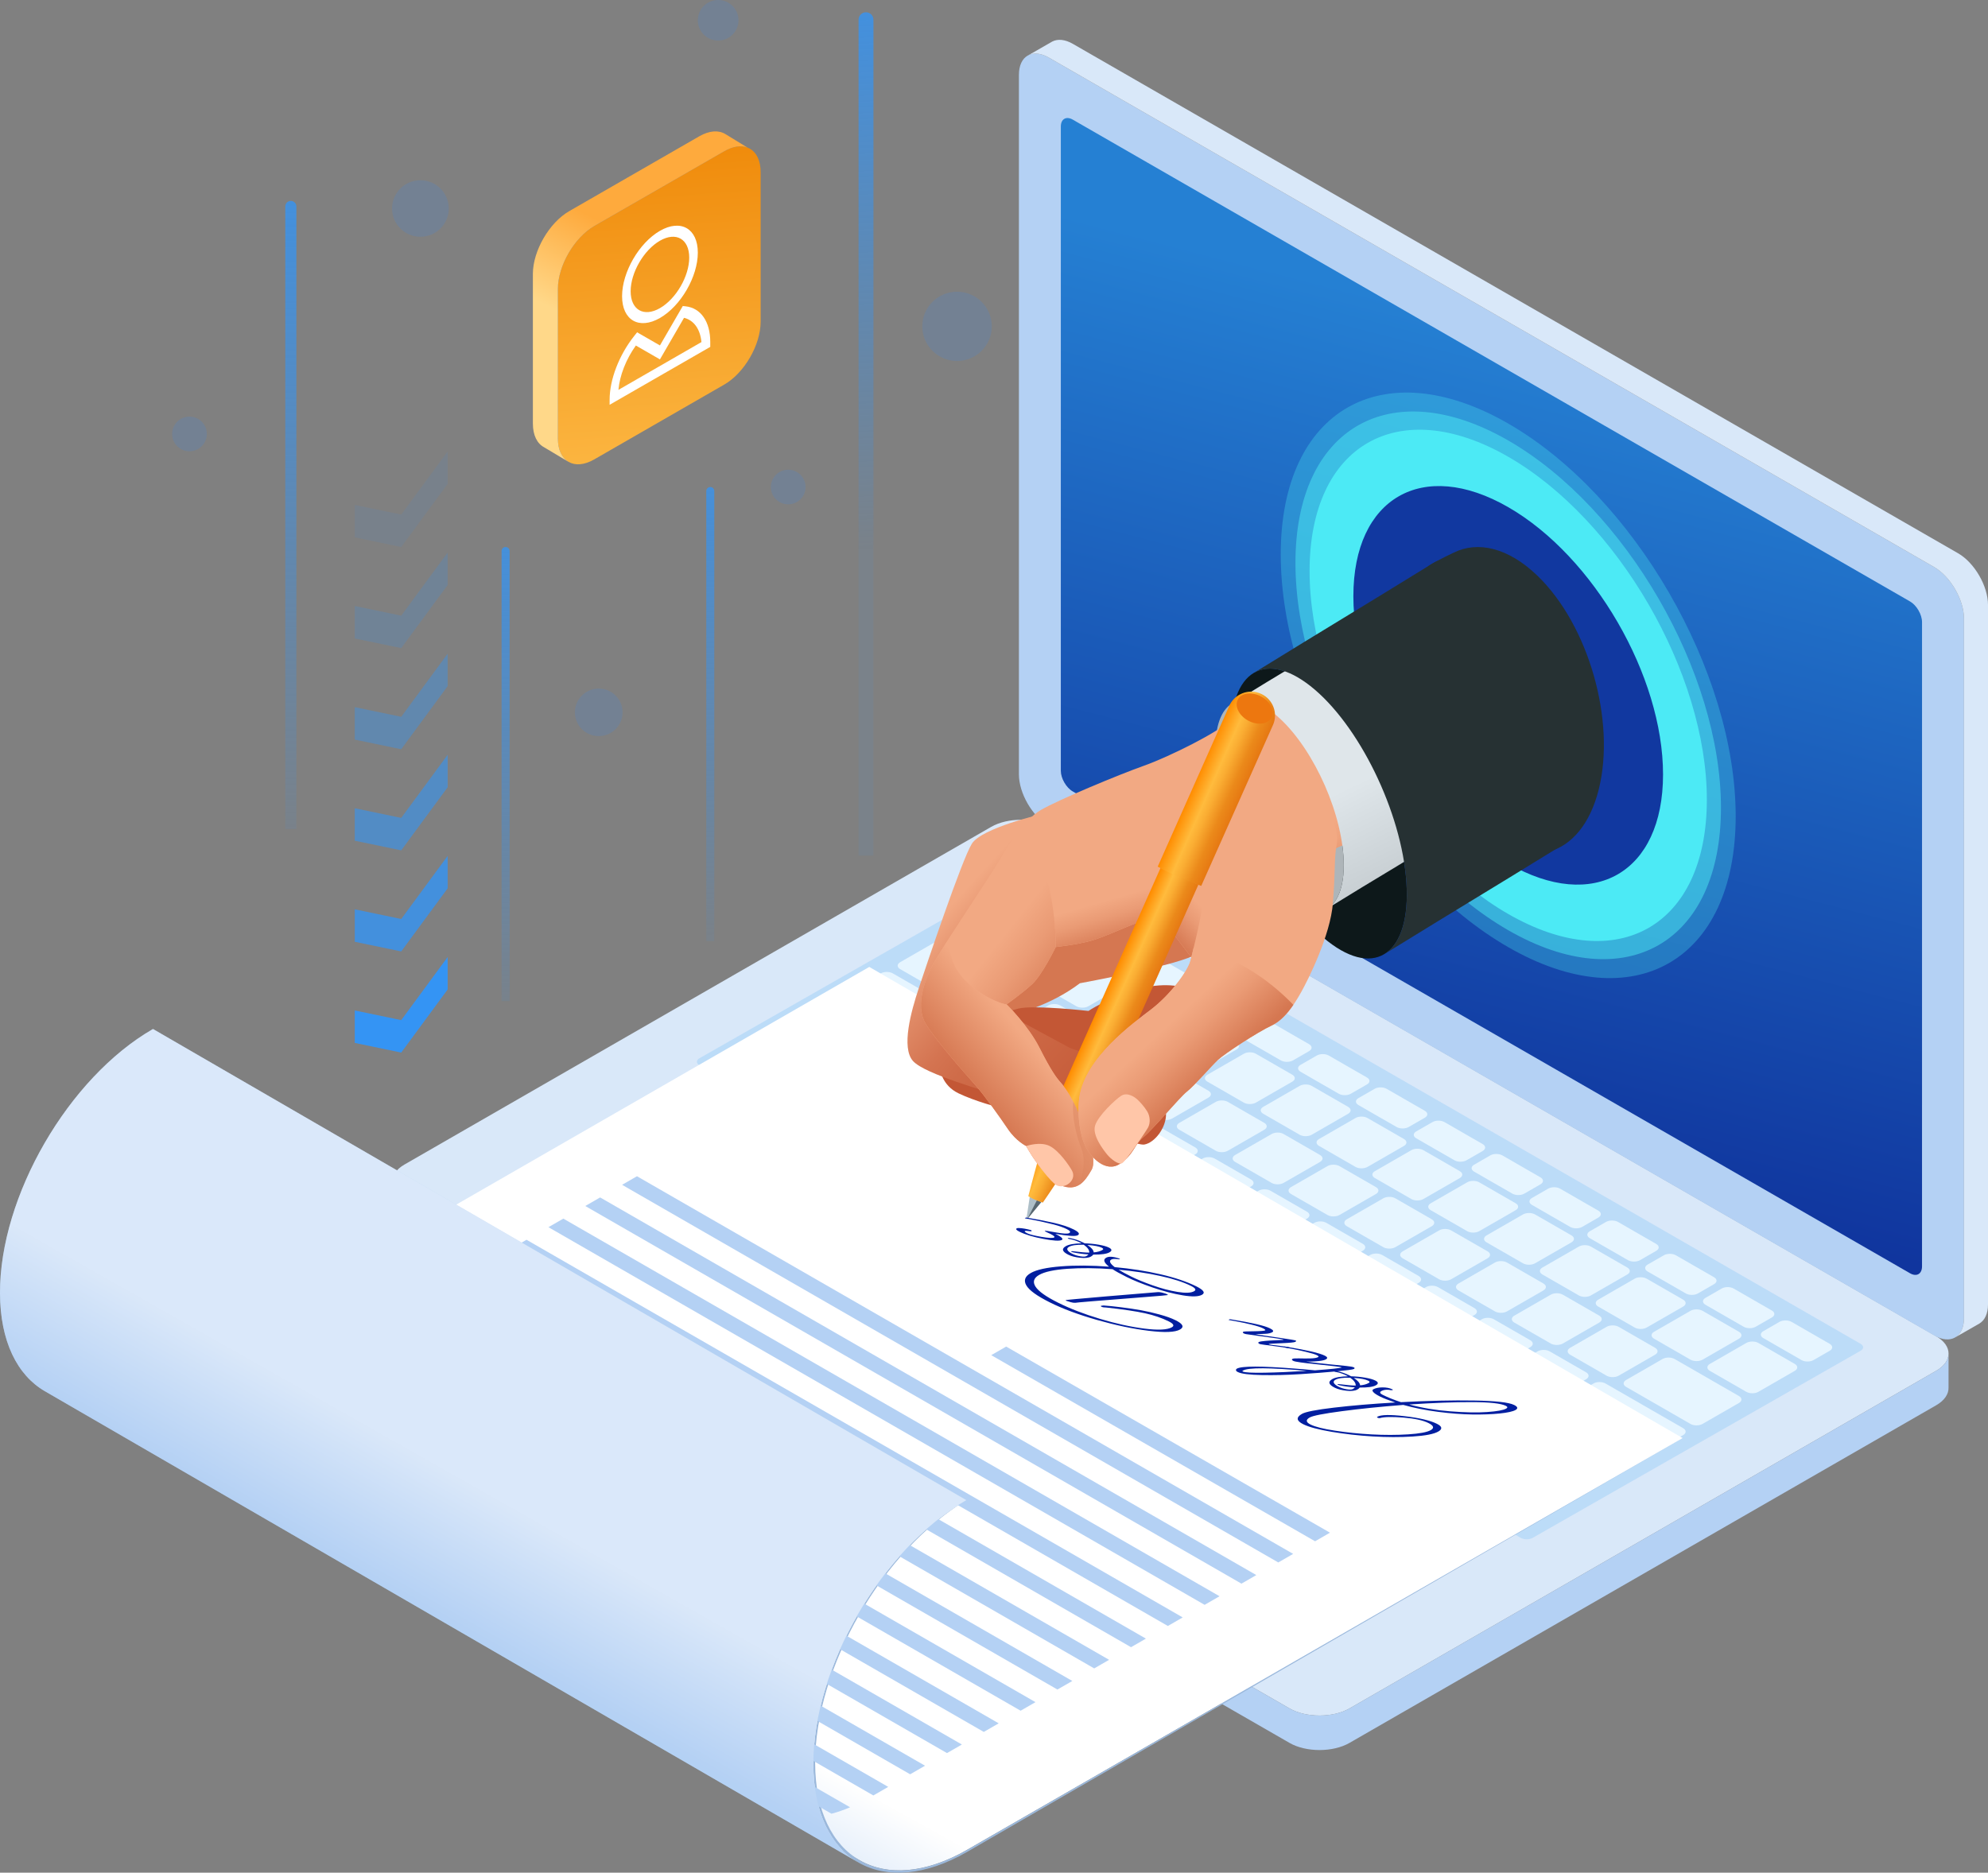 <svg width="329" height="310" viewBox="0 0 329 310" fill="none" xmlns="http://www.w3.org/2000/svg">
<rect x="0" y="0" width="329" height="310" fill="#808080" stroke="none"/>
<path d="M164.027 136.881C166.752 135.31 171.217 135.31 173.944 136.881L320.427 221.205C323.155 222.776 323.155 225.345 320.427 226.916L223.332 282.807C220.606 284.378 216.141 284.378 213.416 282.811L66.931 198.484C64.205 196.916 64.205 194.347 66.931 192.776L164.027 136.881Z" fill="#D9E8F9"/>
<path d="M322.47 224.058L322.469 229.7C322.5 230.755 321.819 231.819 320.426 232.623L223.33 288.515C220.604 290.089 216.14 290.089 213.414 288.518L66.929 204.192C65.566 203.409 64.886 202.372 64.883 201.341L64.888 195.746C64.886 195.728 64.89 195.708 64.89 195.688C64.912 196.704 65.591 197.711 66.929 198.482L213.414 282.808C216.14 284.375 220.604 284.375 223.33 282.805L320.426 226.913C321.804 226.119 322.485 225.073 322.472 224.027V224.058H322.47Z" fill="#B4D1F4"/>
<path d="M168.623 12.39C168.623 9.251 170.853 7.966 173.579 9.539L320.068 93.858C322.793 95.427 325.025 99.282 325.025 102.419L325.024 218.198C325.024 221.338 322.791 222.624 320.068 221.052L173.579 136.731C170.852 135.162 168.621 131.311 168.621 128.17L168.623 12.39Z" fill="#B4D1F4"/>
<path d="M316.099 210.774C317.189 211.401 318.081 210.886 318.081 209.631L318.083 102.987C318.083 101.73 317.189 100.187 316.097 99.562L177.542 19.806C176.449 19.18 175.56 19.692 175.56 20.949L175.559 127.591C175.559 128.848 176.449 130.391 177.541 131.016L316.099 210.774Z" fill="url(#paint0_linear_13159_81384)"/>
<path opacity="0.5" d="M115.748 175.188C115.201 175.498 115.197 176.014 115.744 176.327L251.662 254.567C252.206 254.881 253.099 254.885 253.646 254.571L307.923 223.595C308.469 223.285 308.473 222.769 307.926 222.457L172.012 144.214C171.466 143.898 170.571 143.898 170.026 144.21L115.748 175.188Z" fill="#A0D1F9"/>
<path d="M282.967 225.781C282.422 226.097 282.422 226.609 282.967 226.923L289.007 230.4C289.552 230.713 290.443 230.713 290.989 230.4L297.025 226.923C297.572 226.609 297.572 226.097 297.025 225.781L290.989 222.304C290.443 221.992 289.552 221.992 289.005 222.304L282.967 225.781Z" fill="#E6F5FF"/>
<path d="M273.731 220.461C273.188 220.773 273.188 221.287 273.731 221.602L279.77 225.081C280.312 225.391 281.205 225.391 281.752 225.081L287.79 221.602C288.336 221.287 288.336 220.773 287.79 220.461L281.755 216.984C281.205 216.672 280.312 216.672 279.766 216.984L273.731 220.461Z" fill="#E6F5FF"/>
<path d="M264.491 215.142C263.941 215.455 263.941 215.967 264.491 216.283L270.529 219.758C271.074 220.072 271.966 220.072 272.509 219.758L278.551 216.283C279.098 215.967 279.098 215.455 278.551 215.142L272.509 211.666C271.964 211.351 271.074 211.351 270.529 211.666L264.491 215.142Z" fill="#E6F5FF"/>
<path d="M255.252 209.828C254.708 210.143 254.708 210.655 255.252 210.969L261.289 214.444C261.835 214.76 262.728 214.76 263.272 214.444L269.314 210.969C269.859 210.655 269.859 210.143 269.314 209.828L263.272 206.353C262.728 206.039 261.837 206.039 261.289 206.353L255.252 209.828Z" fill="#E6F5FF"/>
<path d="M246.011 204.506C245.465 204.822 245.465 205.335 246.011 205.651L252.048 209.126C252.594 209.44 253.487 209.44 254.03 209.126L260.072 205.651C260.616 205.335 260.616 204.823 260.072 204.506L254.033 201.031C253.487 200.719 252.594 200.719 252.048 201.031L246.011 204.506Z" fill="#E6F5FF"/>
<path d="M236.77 199.189C236.228 199.501 236.228 200.015 236.77 200.328L242.812 203.805C243.353 204.117 244.244 204.117 244.792 203.805L250.834 200.328C251.379 200.015 251.379 199.503 250.834 199.189L244.792 195.712C244.246 195.398 243.353 195.398 242.812 195.712L236.77 199.189Z" fill="#E6F5FF"/>
<path d="M227.531 193.87C226.984 194.182 226.984 194.696 227.531 195.011L233.569 198.486C234.116 198.8 235.005 198.8 235.551 198.486L241.589 195.011C242.132 194.696 242.132 194.184 241.589 193.87L235.551 190.393C235.005 190.077 234.116 190.077 233.569 190.393L227.531 193.87Z" fill="#E6F5FF"/>
<path d="M218.29 188.548C217.742 188.862 217.742 189.375 218.29 189.689L224.326 193.166C224.871 193.478 225.766 193.478 226.309 193.166L232.347 189.689C232.893 189.377 232.893 188.862 232.347 188.548L226.309 185.073C225.766 184.757 224.869 184.757 224.326 185.073L218.29 188.548Z" fill="#E6F5FF"/>
<path d="M209.051 183.228C208.504 183.54 208.504 184.055 209.051 184.369L215.087 187.844C215.633 188.156 216.524 188.156 217.071 187.844L223.109 184.369C223.654 184.057 223.654 183.542 223.109 183.228L217.071 179.751C216.524 179.437 215.633 179.437 215.089 179.751L209.051 183.228Z" fill="#E6F5FF"/>
<path d="M199.812 177.907C199.266 178.219 199.266 178.735 199.812 179.049L205.847 182.526C206.393 182.837 207.286 182.837 207.832 182.526L213.871 179.049C214.415 178.735 214.415 178.219 213.871 177.907L207.832 174.432C207.286 174.116 206.393 174.116 205.847 174.432L199.812 177.907Z" fill="#E6F5FF"/>
<path d="M190.57 172.593C190.024 172.909 190.024 173.421 190.57 173.736L196.606 177.214C197.157 177.525 198.047 177.525 198.592 177.214L204.628 173.736C205.175 173.421 205.175 172.909 204.628 172.593L198.592 169.118C198.047 168.804 197.155 168.804 196.606 169.118L190.57 172.593Z" fill="#E6F5FF"/>
<path d="M181.332 167.274C180.785 167.588 180.785 168.102 181.332 168.416L187.368 171.891C187.915 172.208 188.805 172.208 189.352 171.891L195.388 168.416C195.935 168.102 195.935 167.588 195.388 167.274L189.352 163.799C188.805 163.484 187.915 163.484 187.368 163.799L181.332 167.274Z" fill="#E6F5FF"/>
<path d="M172.089 161.952C171.543 162.266 171.543 162.78 172.093 163.095L178.127 166.572C178.674 166.883 179.566 166.883 180.111 166.572L186.149 163.095C186.692 162.782 186.692 162.268 186.149 161.952L180.111 158.479C179.566 158.163 178.676 158.163 178.127 158.479L172.089 161.952Z" fill="#E6F5FF"/>
<path d="M291.813 220.36C291.266 220.674 291.266 221.19 291.811 221.5L298.141 225.144C298.684 225.459 299.577 225.459 300.123 225.144L302.808 223.597C303.351 223.285 303.351 222.769 302.808 222.457L296.481 218.813C295.935 218.5 295.039 218.5 294.496 218.813L291.813 220.36Z" fill="#E6F5FF"/>
<path d="M282.239 214.846C281.696 215.159 281.696 215.673 282.242 215.987L288.566 219.627C289.112 219.941 290.005 219.941 290.548 219.627L293.233 218.086C293.778 217.768 293.778 217.253 293.233 216.943L286.906 213.301C286.363 212.983 285.467 212.983 284.924 213.301L282.239 214.846Z" fill="#E6F5FF"/>
<path d="M272.672 209.333C272.125 209.645 272.125 210.161 272.672 210.478L279.001 214.118C279.543 214.43 280.436 214.43 280.983 214.118L283.664 212.573C284.214 212.258 284.214 211.744 283.664 211.43L277.339 207.79C276.794 207.476 275.903 207.476 275.357 207.79L272.672 209.333Z" fill="#E6F5FF"/>
<path d="M263.096 203.821C262.551 204.135 262.551 204.649 263.096 204.964L269.425 208.605C269.972 208.918 270.862 208.918 271.407 208.605L274.092 207.06C274.639 206.744 274.639 206.232 274.092 205.917L267.765 202.274C267.218 201.961 266.326 201.961 265.783 202.274L263.096 203.821Z" fill="#E6F5FF"/>
<path d="M253.523 198.312C252.977 198.627 252.977 199.139 253.523 199.453L259.847 203.095C260.395 203.409 261.286 203.409 261.834 203.095L264.517 201.55C265.062 201.236 265.062 200.724 264.517 200.409L258.188 196.767C257.646 196.453 256.751 196.453 256.21 196.767L253.523 198.312Z" fill="#E6F5FF"/>
<path d="M243.953 192.805C243.406 193.12 243.406 193.632 243.953 193.946L250.278 197.586C250.825 197.906 251.717 197.906 252.264 197.586L254.945 196.045C255.492 195.729 255.492 195.217 254.945 194.9L248.62 191.256C248.075 190.946 247.185 190.946 246.634 191.256L243.953 192.805Z" fill="#E6F5FF"/>
<path d="M234.379 187.289C233.832 187.603 233.832 188.119 234.379 188.431L240.706 192.071C241.252 192.387 242.143 192.387 242.69 192.071L245.371 190.53C245.918 190.212 245.918 189.7 245.371 189.387L239.046 185.745C238.499 185.429 237.607 185.429 237.064 185.745L234.379 187.289Z" fill="#E6F5FF"/>
<path d="M224.808 181.782C224.262 182.097 224.262 182.609 224.808 182.925L231.134 186.565C231.677 186.879 232.569 186.879 233.116 186.565L235.803 185.02C236.347 184.706 236.347 184.191 235.803 183.879L229.474 180.237C228.931 179.921 228.036 179.921 227.492 180.237L224.808 181.782Z" fill="#E6F5FF"/>
<path d="M215.23 176.272C214.684 176.588 214.684 177.1 215.23 177.413L221.559 181.057C222.104 181.369 222.998 181.369 223.543 181.057L226.23 179.511C226.773 179.199 226.773 178.683 226.23 178.371L219.901 174.729C219.354 174.413 218.466 174.413 217.915 174.729L215.23 176.272Z" fill="#E6F5FF"/>
<path d="M205.659 170.757C205.109 171.072 205.109 171.584 205.659 171.9L211.984 175.542C212.529 175.856 213.423 175.856 213.968 175.542L216.651 173.995C217.198 173.683 217.198 173.168 216.651 172.852L210.326 169.212C209.779 168.898 208.887 168.898 208.34 169.212L205.659 170.757Z" fill="#E6F5FF"/>
<path d="M196.088 165.247C195.544 165.563 195.544 166.077 196.088 166.39L202.417 170.032C202.962 170.346 203.854 170.346 204.396 170.032L207.082 168.488C207.631 168.174 207.631 167.66 207.082 167.346L200.757 163.706C200.211 163.39 199.32 163.39 198.773 163.702L196.088 165.247Z" fill="#E6F5FF"/>
<path d="M186.514 159.737C185.969 160.049 185.969 160.562 186.514 160.878L192.839 164.52C193.386 164.836 194.28 164.836 194.825 164.52L197.512 162.973C198.053 162.661 198.053 162.148 197.512 161.83L191.181 158.19C190.636 157.874 189.746 157.874 189.199 158.19L186.514 159.737Z" fill="#E6F5FF"/>
<path d="M176.94 154.227C176.395 154.541 176.395 155.053 176.94 155.368L183.267 159.01C183.812 159.326 184.702 159.326 185.251 159.01L187.934 157.465C188.479 157.152 188.479 156.638 187.934 156.326L181.609 152.682C181.064 152.366 180.17 152.366 179.623 152.682L176.94 154.227Z" fill="#E6F5FF"/>
<path d="M167.342 148.704C166.797 149.017 166.797 149.529 167.344 149.845L173.667 153.487C174.216 153.803 175.108 153.803 175.653 153.487L178.34 151.942C178.884 151.628 178.884 151.115 178.34 150.799L172.013 147.159C171.466 146.843 170.577 146.843 170.027 147.159L167.342 148.704Z" fill="#E6F5FF"/>
<path d="M158.207 153.961C157.66 154.277 157.66 154.79 158.207 155.104L168.864 161.24C169.407 161.552 170.3 161.552 170.846 161.24L176.883 157.763C177.433 157.451 177.433 156.935 176.883 156.622L166.223 150.484C165.68 150.172 164.788 150.172 164.245 150.484L158.207 153.961Z" fill="#E6F5FF"/>
<path d="M245.92 247.104C245.376 247.416 245.376 247.931 245.92 248.245L251.962 251.72C252.509 252.036 253.398 252.036 253.944 251.72L259.982 248.245C260.525 247.931 260.525 247.416 259.982 247.104L253.944 243.629C253.398 243.311 252.509 243.311 251.962 243.629L245.92 247.104Z" fill="#E6F5FF"/>
<path d="M236.682 241.79C236.137 242.104 236.137 242.618 236.682 242.933L242.72 246.407C243.267 246.72 244.159 246.72 244.706 246.407L250.74 242.933C251.287 242.618 251.287 242.104 250.74 241.79L244.706 238.315C244.159 237.999 243.267 237.999 242.72 238.315L236.682 241.79Z" fill="#E6F5FF"/>
<path d="M227.445 236.467C226.899 236.784 226.899 237.298 227.445 237.611L233.483 241.085C234.03 241.402 234.917 241.402 235.465 241.085L241.503 237.611C242.052 237.298 242.052 236.784 241.503 236.467L235.465 232.993C234.919 232.679 234.03 232.679 233.481 232.993L227.445 236.467Z" fill="#E6F5FF"/>
<path d="M135.101 177.9C134.555 178.213 134.555 178.727 135.101 179.041L141.139 182.516C141.686 182.828 142.579 182.828 143.122 182.516L144.546 181.696C145.093 181.384 145.093 180.869 144.546 180.555L138.51 177.078C137.963 176.766 137.072 176.766 136.526 177.078L135.101 177.9Z" fill="#E6F5FF"/>
<path d="M139.64 185.929C139.094 186.241 139.094 186.756 139.64 187.068L145.677 190.545C146.22 190.861 147.118 190.861 147.662 190.545L149.083 189.727C149.63 189.413 149.63 188.897 149.079 188.584L143.043 185.11C142.497 184.797 141.608 184.797 141.061 185.11L139.64 185.929Z" fill="#E6F5FF"/>
<path d="M130.401 180.603C129.856 180.919 129.856 181.431 130.401 181.745L136.439 185.22C136.984 185.535 137.874 185.535 138.421 185.22L139.847 184.401C140.39 184.086 140.39 183.572 139.847 183.258L133.805 179.785C133.264 179.468 132.37 179.468 131.825 179.785L130.401 180.603Z" fill="#E6F5FF"/>
<path d="M121.157 175.288C120.614 175.602 120.614 176.114 121.157 176.429L127.195 179.905C127.742 180.22 128.636 180.22 129.179 179.906L130.604 179.088C131.15 178.774 131.15 178.259 130.604 177.947L124.567 174.47C124.017 174.156 123.126 174.156 122.583 174.47L121.157 175.288Z" fill="#E6F5FF"/>
<path d="M218.202 231.147C217.657 231.462 217.657 231.978 218.202 232.29L224.243 235.767C224.786 236.079 225.679 236.079 226.224 235.767L232.262 232.29C232.806 231.978 232.806 231.462 232.262 231.15L226.224 227.671C225.679 227.36 224.786 227.36 224.24 227.671L218.202 231.147Z" fill="#E6F5FF"/>
<path d="M167.346 201.873C166.801 202.187 166.801 202.703 167.346 203.014L215.001 230.447C215.548 230.761 216.437 230.761 216.983 230.447L223.022 226.97C223.568 226.658 223.568 226.145 223.022 225.829L175.368 198.398C174.821 198.086 173.929 198.086 173.382 198.398L167.346 201.873Z" fill="#E6F5FF"/>
<path d="M158.133 196.571C157.586 196.885 157.586 197.398 158.133 197.712L164.169 201.189C164.715 201.501 165.61 201.501 166.155 201.189L172.193 197.712C172.739 197.398 172.739 196.885 172.193 196.571L166.155 193.097C165.61 192.78 164.715 192.78 164.173 193.097L158.133 196.571Z" fill="#E6F5FF"/>
<path d="M148.894 191.25C148.348 191.565 148.348 192.077 148.894 192.393L154.931 195.868C155.477 196.18 156.368 196.18 156.914 195.868L162.953 192.393C163.497 192.077 163.497 191.565 162.953 191.25L156.914 187.774C156.368 187.461 155.477 187.461 154.931 187.774L148.894 191.25Z" fill="#E6F5FF"/>
<path d="M259.846 223.11C259.301 223.424 259.301 223.938 259.846 224.253L265.884 227.731C266.431 228.042 267.325 228.042 267.868 227.731L273.904 224.253C274.451 223.94 274.451 223.424 273.906 223.11L267.868 219.635C267.323 219.32 266.431 219.32 265.884 219.635L259.846 223.11Z" fill="#E6F5FF"/>
<path d="M269.109 228.438C268.563 228.751 268.563 229.265 269.109 229.581L279.767 235.716C280.309 236.028 281.202 236.028 281.749 235.716L287.787 232.241C288.333 231.926 288.333 231.412 287.787 231.096L277.126 224.961C276.581 224.649 275.69 224.649 275.145 224.961L269.109 228.438Z" fill="#E6F5FF"/>
<path d="M250.605 217.789C250.059 218.104 250.059 218.616 250.605 218.932L256.643 222.405C257.19 222.719 258.083 222.719 258.629 222.405L264.667 218.932C265.212 218.616 265.212 218.104 264.667 217.789L258.629 214.313C258.083 214 257.19 214 256.643 214.313L250.605 217.789Z" fill="#E6F5FF"/>
<path d="M241.367 212.469C240.82 212.783 240.82 213.294 241.369 213.61L247.403 217.085C247.95 217.399 248.844 217.399 249.389 217.085L255.427 213.61C255.972 213.293 255.972 212.783 255.427 212.469L249.389 208.992C248.844 208.68 247.95 208.68 247.403 208.992L241.367 212.469Z" fill="#E6F5FF"/>
<path d="M232.127 207.146C231.583 207.462 231.583 207.974 232.127 208.291L238.165 211.768C238.712 212.078 239.601 212.078 240.147 211.768L246.186 208.291C246.732 207.974 246.732 207.462 246.186 207.146L240.147 203.673C239.601 203.359 238.712 203.359 238.165 203.673L232.127 207.146Z" fill="#E6F5FF"/>
<path d="M222.885 201.837C222.34 202.151 222.34 202.663 222.885 202.98L228.927 206.453C229.472 206.767 230.366 206.767 230.911 206.453L236.949 202.98C237.494 202.663 237.494 202.151 236.949 201.837L230.911 198.362C230.366 198.046 229.472 198.046 228.927 198.362L222.885 201.837Z" fill="#E6F5FF"/>
<path d="M213.648 196.509C213.107 196.826 213.107 197.336 213.648 197.65L219.686 201.125C220.229 201.441 221.123 201.441 221.672 201.125L227.706 197.65C228.253 197.336 228.253 196.824 227.706 196.509L221.672 193.034C221.123 192.718 220.229 192.718 219.686 193.034L213.648 196.509Z" fill="#E6F5FF"/>
<path d="M204.403 191.196C203.86 191.512 203.86 192.022 204.403 192.338L210.443 195.813C210.99 196.128 211.881 196.128 212.427 195.813L218.463 192.338C219.01 192.022 219.01 191.512 218.463 191.196L212.427 187.721C211.881 187.405 210.99 187.405 210.445 187.721L204.403 191.196Z" fill="#E6F5FF"/>
<path d="M195.168 185.875C194.621 186.189 194.621 186.701 195.168 187.016L201.204 190.493C201.754 190.807 202.645 190.807 203.19 190.493L209.228 187.016C209.771 186.703 209.771 186.189 209.228 185.875L203.19 182.398C202.645 182.086 201.752 182.086 201.206 182.398L195.168 185.875Z" fill="#E6F5FF"/>
<path d="M185.924 180.555C185.379 180.87 185.379 181.382 185.924 181.696L191.966 185.171C192.511 185.487 193.405 185.487 193.95 185.171L199.986 181.696C200.533 181.384 200.533 180.87 199.986 180.555L193.95 177.078C193.405 176.766 192.511 176.766 191.966 177.078L185.924 180.555Z" fill="#E6F5FF"/>
<path d="M176.689 175.233C176.14 175.548 176.14 176.062 176.689 176.378L182.723 179.853C183.27 180.167 184.162 180.167 184.705 179.853L190.743 176.378C191.29 176.062 191.29 175.548 190.743 175.233L184.705 171.757C184.162 171.445 183.27 171.445 182.723 171.757L176.689 175.233Z" fill="#E6F5FF"/>
<path d="M167.444 169.917C166.899 170.229 166.899 170.744 167.444 171.058L173.486 174.533C174.03 174.849 174.925 174.849 175.469 174.533L181.508 171.058C182.052 170.744 182.052 170.229 181.508 169.913L175.469 166.44C174.925 166.124 174.03 166.124 173.486 166.44L167.444 169.917Z" fill="#E6F5FF"/>
<path d="M158.207 164.595C157.66 164.91 157.66 165.424 158.207 165.74L164.245 169.213C164.79 169.527 165.68 169.527 166.223 169.215L172.261 165.74C172.808 165.424 172.808 164.91 172.261 164.595L166.223 161.12C165.68 160.804 164.788 160.804 164.245 161.12L158.207 164.595Z" fill="#E6F5FF"/>
<path d="M148.969 159.281C148.422 159.596 148.422 160.11 148.969 160.424L155.005 163.899C155.548 164.213 156.44 164.213 156.987 163.899L163.023 160.424C163.57 160.11 163.57 159.596 163.023 159.281L156.987 155.806C156.44 155.492 155.548 155.492 155.005 155.806L148.969 159.281Z" fill="#E6F5FF"/>
<path d="M248.435 227.173C247.886 227.485 247.886 228.001 248.435 228.313L254.467 231.79C255.018 232.105 255.908 232.105 256.453 231.79L262.491 228.313C263.036 228.001 263.036 227.485 262.491 227.173L256.453 223.696C255.91 223.382 255.018 223.382 254.467 223.696L248.435 227.173Z" fill="#E6F5FF"/>
<path d="M257.674 232.493C257.129 232.807 257.129 233.322 257.674 233.633L270.529 241.036C271.074 241.35 271.966 241.35 272.509 241.036L278.551 237.559C279.097 237.245 279.097 236.732 278.551 236.416L265.696 229.018C265.15 228.702 264.257 228.702 263.714 229.018L257.674 232.493Z" fill="#E6F5FF"/>
<path d="M239.192 221.86C238.649 222.174 238.649 222.686 239.192 223.002L245.234 226.477C245.779 226.791 246.67 226.791 247.216 226.477L253.254 223.002C253.799 222.686 253.799 222.174 253.254 221.86L247.216 218.385C246.67 218.07 245.777 218.07 245.234 218.385L239.192 221.86Z" fill="#E6F5FF"/>
<path d="M229.952 216.541C229.407 216.854 229.407 217.366 229.952 217.68L235.99 221.155C236.536 221.471 237.427 221.471 237.974 221.155L244.01 217.68C244.556 217.366 244.556 216.854 244.01 216.541L237.97 213.063C237.427 212.75 236.534 212.75 235.988 213.063L229.952 216.541Z" fill="#E6F5FF"/>
<path d="M220.717 211.221C220.172 211.534 220.172 212.046 220.717 212.36L226.753 215.839C227.302 216.151 228.193 216.151 228.737 215.839L234.775 212.36C235.322 212.046 235.322 211.534 234.775 211.221L228.737 207.742C228.193 207.43 227.302 207.43 226.753 207.742L220.717 211.221Z" fill="#E6F5FF"/>
<path d="M211.475 205.901C210.925 206.215 210.925 206.727 211.475 207.041L217.511 210.518C218.058 210.831 218.952 210.831 219.497 210.518L225.535 207.041C226.078 206.727 226.078 206.215 225.535 205.901L219.497 202.424C218.952 202.109 218.058 202.109 217.511 202.424L211.475 205.901Z" fill="#E6F5FF"/>
<path d="M202.237 200.584C201.692 200.899 201.692 201.411 202.237 201.727L208.275 205.204C208.82 205.519 209.71 205.519 210.257 205.204L216.295 201.727C216.842 201.411 216.842 200.899 216.295 200.584L210.257 197.11C209.71 196.797 208.82 196.797 208.275 197.11L202.237 200.584Z" fill="#E6F5FF"/>
<path d="M192.995 195.258C192.444 195.572 192.444 196.087 192.995 196.401L199.029 199.876C199.576 200.19 200.468 200.19 201.011 199.876L207.049 196.401C207.596 196.089 207.596 195.573 207.049 195.258L201.011 191.781C200.468 191.469 199.576 191.469 199.029 191.781L192.995 195.258Z" fill="#E6F5FF"/>
<path d="M183.754 189.947C183.207 190.259 183.207 190.774 183.754 191.088L189.792 194.563C190.335 194.877 191.231 194.877 191.774 194.563L197.812 191.088C198.357 190.774 198.357 190.259 197.812 189.945L191.774 186.47C191.229 186.156 190.335 186.156 189.792 186.47L183.754 189.947Z" fill="#E6F5FF"/>
<path d="M174.513 184.628C173.97 184.94 173.97 185.454 174.513 185.77L180.551 189.245C181.095 189.559 181.988 189.559 182.535 189.245L188.573 185.77C189.118 185.454 189.118 184.94 188.573 184.628L182.535 181.149C181.988 180.836 181.094 180.836 180.551 181.149L174.513 184.628Z" fill="#E6F5FF"/>
<path d="M165.272 179.305C164.727 179.617 164.727 180.13 165.272 180.444L171.31 183.921C171.857 184.235 172.745 184.235 173.296 183.921L179.328 180.444C179.879 180.13 179.879 179.617 179.328 179.305L173.296 175.828C172.745 175.516 171.857 175.516 171.31 175.828L165.272 179.305Z" fill="#E6F5FF"/>
<path d="M156.035 173.988C155.488 174.3 155.488 174.816 156.035 175.129L162.071 178.605C162.618 178.92 163.51 178.92 164.057 178.606L170.095 175.128C170.638 174.816 170.638 174.298 170.095 173.986L164.057 170.507C163.51 170.195 162.618 170.195 162.071 170.507L156.035 173.988Z" fill="#E6F5FF"/>
<path d="M139.727 164.601C139.185 164.916 139.185 165.43 139.727 165.746L152.834 173.289C153.381 173.602 154.27 173.602 154.816 173.289L160.854 169.812C161.397 169.5 161.397 168.986 160.854 168.67L147.749 161.127C147.203 160.812 146.31 160.812 145.764 161.127L139.727 164.601Z" fill="#E6F5FF"/>
<path d="M234.484 229.781C233.938 230.095 233.938 230.611 234.484 230.921L240.519 234.398C241.065 234.712 241.96 234.712 242.504 234.398L248.542 230.921C249.085 230.611 249.085 230.095 248.542 229.781L242.504 226.304C241.96 225.992 241.065 225.992 240.519 226.304L234.484 229.781Z" fill="#E6F5FF"/>
<path d="M243.737 235.112C243.192 235.427 243.192 235.939 243.737 236.253L261.284 246.354C261.831 246.668 262.723 246.668 263.268 246.354L269.31 242.879C269.855 242.563 269.855 242.051 269.31 241.734L251.761 231.637C251.218 231.319 250.321 231.319 249.775 231.637L243.737 235.112Z" fill="#E6F5FF"/>
<path d="M225.244 224.462C224.7 224.776 224.7 225.29 225.244 225.602L231.283 229.079C231.827 229.391 232.722 229.391 233.268 229.079L239.306 225.602C239.849 225.29 239.849 224.774 239.306 224.462L233.265 220.985C232.72 220.672 231.826 220.672 231.283 220.985L225.244 224.462Z" fill="#E6F5FF"/>
<path d="M216.004 219.142C215.457 219.457 215.457 219.967 216.004 220.283L222.042 223.76C222.588 224.074 223.477 224.074 224.024 223.76L230.062 220.283C230.607 219.967 230.607 219.457 230.062 219.142L224.024 215.666C223.477 215.351 222.588 215.351 222.042 215.666L216.004 219.142Z" fill="#E6F5FF"/>
<path d="M206.764 213.83C206.219 214.141 206.219 214.655 206.764 214.969L212.802 218.444C213.347 218.762 214.241 218.762 214.784 218.444L220.822 214.969C221.369 214.655 221.369 214.141 220.822 213.83L214.784 210.353C214.239 210.039 213.345 210.039 212.802 210.353L206.764 213.83Z" fill="#E6F5FF"/>
<path d="M197.522 208.508C196.977 208.82 196.977 209.335 197.522 209.649L203.564 213.128C204.105 213.44 205.001 213.44 205.548 213.128L211.586 209.649C212.13 209.337 212.13 208.822 211.586 208.508L205.548 205.031C205.001 204.719 204.107 204.719 203.562 205.031L197.522 208.508Z" fill="#E6F5FF"/>
<path d="M188.284 203.187C187.739 203.501 187.739 204.014 188.284 204.33L194.322 207.803C194.866 208.117 195.757 208.117 196.304 207.803L202.342 204.33C202.888 204.014 202.888 203.501 202.342 203.187L196.304 199.713C195.757 199.398 194.866 199.398 194.322 199.712L188.284 203.187Z" fill="#E6F5FF"/>
<path d="M179.043 197.867C178.496 198.182 178.496 198.696 179.043 199.008L185.079 202.483C185.626 202.801 186.518 202.801 187.065 202.483L193.103 199.008C193.648 198.696 193.648 198.182 193.103 197.867L187.065 194.392C186.518 194.078 185.626 194.078 185.079 194.392L179.043 197.867Z" fill="#E6F5FF"/>
<path d="M169.804 192.547C169.258 192.863 169.258 193.374 169.806 193.688L175.842 197.165C176.385 197.479 177.282 197.479 177.828 197.165L183.864 193.688C184.411 193.374 184.411 192.863 183.864 192.547L177.828 189.07C177.282 188.758 176.385 188.758 175.842 189.07L169.804 192.547Z" fill="#E6F5FF"/>
<path d="M160.562 187.226C160.016 187.542 160.016 188.054 160.562 188.367L166.599 191.844C167.147 192.156 168.036 192.156 168.581 191.844L174.622 188.367C175.167 188.054 175.167 187.542 174.622 187.226L168.581 183.751C168.038 183.437 167.149 183.437 166.599 183.751L160.562 187.226Z" fill="#E6F5FF"/>
<path d="M151.323 181.915C150.778 182.226 150.778 182.74 151.323 183.056L157.361 186.533C157.904 186.848 158.8 186.848 159.343 186.533L165.385 183.056C165.929 182.74 165.929 182.228 165.383 181.915L159.343 178.436C158.8 178.126 157.904 178.126 157.361 178.436L151.323 181.915Z" fill="#E6F5FF"/>
<path d="M130.488 169.913C129.941 170.229 129.941 170.744 130.488 171.058L148.122 181.21C148.663 181.522 149.559 181.522 150.106 181.21L156.142 177.733C156.687 177.418 156.687 176.906 156.142 176.592L138.51 166.44C137.963 166.124 137.073 166.124 136.526 166.44L130.488 169.913Z" fill="#E6F5FF"/>
<path opacity="0.5" d="M122.707 223.463C122.16 223.777 122.16 224.293 122.707 224.604L168.036 250.698C168.583 251.012 169.475 251.012 170.022 250.698L203.006 231.711C203.547 231.397 203.547 230.883 203.006 230.568L157.673 204.476C157.127 204.164 156.234 204.164 155.691 204.476L122.707 223.463Z" fill="#A0D1F9"/>
<path d="M325.024 218.197L325.026 102.418C325.026 99.28 322.792 95.427 320.068 93.856L173.58 9.537C172.273 8.783 171.084 8.695 170.195 9.143C170.21 9.134 170.223 9.124 170.238 9.119L174.135 6.882C175.028 6.413 176.235 6.501 177.555 7.262L324.042 91.583C326.769 93.15 329.001 97.007 329.001 100.146V215.925C328.999 217.494 328.442 218.595 327.544 219.114L323.596 221.375C324.476 220.846 325.024 219.751 325.024 218.197Z" fill="#D9E8F9"/>
<path d="M143.86 160.062L25.486 228.202C18.52 232.211 12.199 232.576 7.633 229.93C52.502 255.926 97.366 281.922 142.235 307.919C146.802 310.565 153.122 310.199 160.088 306.19L278.462 238.051L143.86 160.062Z" fill="white"/>
<path opacity="0.3" d="M25.486 228.203C18.52 232.212 12.199 232.577 7.633 229.932C52.502 255.928 97.366 281.924 142.235 307.92C146.802 310.566 153.122 310.201 160.088 306.192L25.486 228.203Z" fill="url(#paint1_linear_13159_81384)"/>
<path d="M160.087 306.194C146.245 314.161 134.948 307.742 134.902 291.886C134.856 276.029 146.082 256.645 159.921 248.334C145.914 256.396 134.556 276.012 134.602 292.058C134.648 308.108 146.082 314.601 160.087 306.539L278.459 238.055L160.087 306.194Z" fill="#9BB8DB"/>
<path d="M220.103 253.715L217.637 255.137L164.043 224.328L166.515 222.906L220.103 253.715Z" fill="#B4D1F4"/>
<path d="M214.01 257.226L211.547 258.643L102.953 196.129L105.414 194.711L214.01 257.226Z" fill="#B4D1F4"/>
<path d="M207.912 260.732L205.452 262.151L96.856 199.637L99.318 198.219L207.912 260.732Z" fill="#B4D1F4"/>
<path d="M201.826 264.236L199.356 265.658L90.762 203.143L93.226 201.727H93.231L201.826 264.236Z" fill="#B4D1F4"/>
<path d="M195.732 267.742L193.27 269.158L84.676 206.649L87.136 205.227L195.732 267.742Z" fill="#B4D1F4"/>
<path d="M189.639 271.252L187.178 272.67L78.582 210.157L81.044 208.742L189.639 271.252Z" fill="#B4D1F4"/>
<path d="M183.549 274.76L181.083 276.182L72.492 213.667L74.953 212.25L183.549 274.76Z" fill="#B4D1F4"/>
<path d="M177.461 278.262L174.995 279.678L66.398 217.168L68.865 215.75L177.461 278.262Z" fill="#B4D1F4"/>
<path d="M171.365 281.768L168.905 283.186L60.309 220.676L62.771 219.258L171.365 281.768Z" fill="#B4D1F4"/>
<path d="M165.279 285.275L162.809 286.697L54.215 224.188L56.685 222.766L165.279 285.275Z" fill="#B4D1F4"/>
<path d="M159.186 288.783L156.72 290.2L48.129 227.69L50.589 226.273L159.186 288.783Z" fill="#B4D1F4"/>
<path d="M153.088 292.291L150.622 293.709L42.031 231.2L44.492 229.781L153.088 292.291Z" fill="#B4D1F4"/>
<path d="M146.995 295.795L144.533 297.213L35.734 234.584C36.608 234.212 37.496 233.777 38.395 233.281L146.995 295.795Z" fill="#B4D1F4"/>
<path d="M140.68 299.173C139.631 299.617 138.604 299.973 137.603 300.239L26.664 236.379C28.052 236.472 29.524 236.369 31.057 236.07L140.68 299.173Z" fill="#B4D1F4"/>
<path d="M142.02 308.282C97.151 282.286 52.286 256.29 7.419 230.293C2.856 227.649 0.022 222.035 0 214.062C-0.046 198.017 11.315 178.398 25.319 170.336L159.921 248.325C145.915 256.387 134.556 276.003 134.602 292.049C134.626 300.025 137.458 305.638 142.02 308.282Z" fill="#B4D1F4"/>
<path opacity="0.5" d="M142.02 308.282C97.151 282.286 52.286 256.29 7.419 230.293C2.856 227.649 0.022 222.035 0 214.062C-0.046 198.017 11.315 178.398 25.319 170.336L159.921 248.325C145.915 256.387 134.556 276.003 134.602 292.049C134.626 300.025 137.458 305.638 142.02 308.282Z" fill="url(#paint2_linear_13159_81384)"/>
<path opacity="0.3" d="M287.243 135.119C287.243 159.055 270.389 168.756 249.597 156.789C228.807 144.822 211.953 115.715 211.953 91.78C211.953 67.844 228.807 58.143 249.597 70.11C270.389 82.079 287.243 111.185 287.243 135.119Z" fill="#4CEAF5"/>
<path opacity="0.5" d="M284.807 133.715C284.807 156.102 269.043 165.177 249.596 153.982C230.151 142.79 214.387 115.566 214.387 93.179C214.387 70.792 230.151 61.719 249.596 72.911C269.043 84.106 284.807 111.328 284.807 133.715Z" fill="#4CEAF5"/>
<path d="M282.471 132.375C282.471 153.276 267.753 161.747 249.599 151.298C231.444 140.849 216.727 115.434 216.727 94.531C216.727 73.63 231.444 65.159 249.599 75.608C267.755 86.06 282.471 111.474 282.471 132.375Z" fill="#4CEAF5"/>
<path d="M275.222 128.2C275.222 144.491 263.75 151.097 249.597 142.95C235.445 134.803 223.973 114.992 223.973 98.701C223.973 82.409 235.445 75.803 249.597 83.95C263.75 92.097 275.222 111.908 275.222 128.2Z" fill="#1138A0"/>
<path d="M66.4 174.24L74.085 163.792V158.422L66.4 168.868L58.711 167.27V172.64L66.4 174.24Z" fill="#3494F4"/>
<path opacity="0.8" d="M66.4 157.496L74.085 147.052V141.68L66.4 152.126L58.711 150.527V155.9L66.4 157.496Z" fill="#3494F4"/>
<path opacity="0.6" d="M66.4 140.764L74.085 130.32V124.945L66.398 135.393L58.711 133.795V139.167L66.4 140.764Z" fill="#3494F4"/>
<path opacity="0.4" d="M66.398 124.029L74.083 113.58V108.211L66.398 118.657L58.711 117.059V122.431L66.398 124.029Z" fill="#3494F4"/>
<path opacity="0.2" d="M66.398 107.287L74.083 96.841V91.469L66.398 101.915L58.711 100.316V105.689L66.398 107.287Z" fill="#3494F4"/>
<path opacity="0.1" d="M66.398 90.553L74.083 80.107V74.734L66.398 85.18L58.711 83.582V88.953L66.398 90.553Z" fill="#3494F4"/>
<path d="M125.881 53.271C125.881 57.082 123.179 61.755 119.865 63.658L98.344 76.049C95.033 77.95 92.328 76.392 92.328 72.585V47.809C92.328 43.999 95.035 39.326 98.344 37.42L119.865 25.031C123.176 23.128 125.881 24.686 125.881 28.491V53.271Z" fill="url(#paint3_linear_13159_81384)"/>
<path d="M92.328 72.588V47.812C92.328 44.002 95.035 39.329 98.344 37.423L119.865 25.034C121.323 24.197 122.659 24.028 123.702 24.428L120.073 22.212C118.978 21.52 117.43 21.581 115.724 22.562L94.202 34.951C90.893 36.856 88.189 41.531 88.188 45.338L88.189 70.118C88.189 72.068 88.9 73.43 90.039 74.037L94.019 76.415V76.41C92.974 75.764 92.328 74.446 92.328 72.588Z" fill="url(#paint4_linear_13159_81384)"/>
<path d="M117.542 57.423L100.887 67.008V66.194C100.887 62.831 102.451 58.772 104.963 55.607L105.438 55.007L109.216 57.181L112.996 50.656L113.471 50.709C115.983 50.986 117.544 53.245 117.544 56.607V57.423H117.542ZM102.348 64.537L116.086 56.627C115.88 54.478 114.825 53.003 113.202 52.612L109.216 59.493L105.23 57.197C103.612 59.458 102.554 62.15 102.348 64.537Z" fill="white"/>
<path d="M109.216 52.64C105.759 54.629 102.949 53.013 102.949 49.033C102.949 45.055 105.761 40.202 109.216 38.211C112.672 36.22 115.484 37.84 115.484 41.82C115.484 45.8 112.672 50.655 109.216 52.64ZM109.216 39.847C106.543 41.385 104.368 45.139 104.368 48.218C104.368 51.295 106.543 52.548 109.216 51.009C111.89 49.469 114.063 45.717 114.063 42.638C114.061 39.563 111.89 38.308 109.216 39.847Z" fill="white"/>
<path opacity="0.8" d="M143.317 2.031C142.636 2.031 142.086 2.578 142.086 3.262V141.634H144.55V3.264C144.548 2.58 143.998 2.031 143.317 2.031Z" fill="url(#paint5_linear_13159_81384)"/>
<path opacity="0.8" d="M117.545 80.617C117.179 80.617 116.883 80.913 116.883 81.28V155.789H118.21V81.28C118.21 80.911 117.913 80.617 117.545 80.617Z" fill="url(#paint6_linear_13159_81384)"/>
<path opacity="0.8" d="M48.126 33.258C47.621 33.258 47.211 33.667 47.211 34.175V137.235H49.048V34.173C49.048 33.667 48.635 33.258 48.126 33.258Z" fill="url(#paint7_linear_13159_81384)"/>
<path opacity="0.8" d="M83.67 90.547C83.306 90.547 83.008 90.842 83.008 91.211V165.721H84.337V91.211C84.337 90.842 84.04 90.547 83.67 90.547Z" fill="url(#paint8_linear_13159_81384)"/>
<path d="M167.757 167.915C167.757 167.915 173.643 166.614 178.714 162.764C178.714 162.764 195.938 159.59 197.841 157.949C199.744 156.307 191.488 147.153 191.619 147.315C191.75 147.476 182.936 150.219 182.936 150.219L167.772 157.302L164.719 165.364L167.757 167.915Z" fill="#D57751"/>
<path d="M155.621 177.078C155.621 177.078 155.871 179.656 158.617 180.981C161.363 182.306 165.417 183.362 165.417 183.362L164.392 179.269L155.621 177.078Z" fill="#C35735"/>
<path d="M195.893 163.438C195.893 163.438 192.538 162.394 187.755 163.904C182.972 165.412 180.134 167.348 180.134 167.348C180.134 167.348 171.071 166.32 168.515 166.96C165.96 167.601 162.649 169.034 166.51 172.555C170.371 176.078 180.44 179.403 185.048 177.401C189.656 175.393 195.893 163.438 195.893 163.438Z" fill="#C35735"/>
<path d="M172.414 134.758C172.414 134.758 162.473 137.051 160.833 139.668C159.192 142.284 153.258 159.945 152.029 163.646C150.8 167.347 149.097 173.444 151.107 175.651C153.118 177.859 163.257 180.561 165.5 181.506C167.744 182.451 187.593 189.754 189.351 189.468C191.108 189.181 193.033 186.646 192.969 184.343C192.905 182.04 184.174 176.321 182.45 175.506C180.725 174.692 177.094 173.486 177.094 173.486L167.077 168.084C167.077 168.084 164.253 163.84 164.867 161.224C165.48 158.609 172.414 134.758 172.414 134.758Z" fill="url(#paint9_linear_13159_81384)"/>
<path d="M216.863 113.562C224.851 119.854 231.964 134.406 232.748 146.065C233.532 157.722 227.689 162.074 219.7 155.782C211.71 149.491 204.597 134.936 203.813 123.278C203.029 111.621 208.872 107.271 216.863 113.562Z" fill="#0D181A"/>
<path d="M210.74 118.025C216.57 122.616 221.759 133.234 222.332 141.741C222.902 150.247 218.64 153.421 212.812 148.832C206.982 144.241 201.792 133.623 201.219 125.117C200.647 116.609 204.909 113.434 210.74 118.025Z" fill="#AEB5B9"/>
<path d="M208.34 119.13C208.34 119.13 208.299 115.673 210.986 114.067C213.671 112.462 237.579 98.141 237.579 98.141C237.579 98.141 246.83 99.831 252.239 111.311C257.648 122.792 255.756 134.997 255.756 134.997C255.756 134.997 225.225 136.922 219.954 141.118C214.684 145.315 208.34 119.13 208.34 119.13Z" fill="url(#paint10_linear_13159_81384)"/>
<path d="M178.495 184.23C179.051 185.523 181.808 191.608 180.644 193.644C179.481 195.681 178.235 197.316 175.488 196.197C172.742 195.077 169.831 189.71 169.831 189.71C169.831 189.71 168.18 188.934 166.796 186.885C165.412 184.833 162.905 181.314 161.406 179.613C159.908 177.912 154.823 172.233 153.15 169.38C151.479 166.529 152.944 162.107 154.795 158.944C156.648 155.782 164.289 144.38 165.438 142.397C166.588 140.411 169.297 135.786 172.278 134.068C175.26 132.351 185.105 128.25 189.344 126.744C193.582 125.237 201.681 121.168 203.422 119.357C205.163 117.547 210.982 114.07 210.982 114.07L225.571 130.663C225.571 130.663 211.685 138.241 210.206 139.844C208.726 141.448 197.859 159.417 197.859 159.417C197.859 159.417 194.136 154.424 193.264 153.49C192.391 152.555 190.884 151.999 189.123 152.455C187.362 152.911 183.057 155.03 180.576 155.723C178.096 156.417 174.715 156.767 174.715 156.767C174.715 156.767 172.481 161.373 170.802 162.923C169.124 164.476 166.581 166.257 166.581 166.257C166.581 166.257 170.121 169.679 172.043 173.474C173.964 177.268 174.816 178.406 175.611 179.29C176.408 180.175 177.464 181.83 178.495 184.23Z" fill="#F2A983"/>
<path d="M206.865 144.814C203.287 141.929 194.842 142.755 194.128 145.79C193.151 149.938 191.184 152.37 191.184 152.37C192.041 152.535 192.759 152.946 193.265 153.489C194.137 154.423 197.86 159.415 197.86 159.415C197.86 159.415 203.164 150.647 206.865 144.814Z" fill="url(#paint11_linear_13159_81384)"/>
<path d="M196.028 143.9L195.387 141.299C195.387 141.299 189.848 136.064 181.515 138.119C177.459 139.119 174.332 140.625 172.227 142.528C174.832 148.643 174.715 156.768 174.715 156.768C174.715 156.768 178.095 156.418 180.576 155.724C183.057 155.029 187.361 152.911 189.123 152.456C189.864 152.264 190.56 152.253 191.182 152.372C191.182 152.372 193.149 149.941 194.127 145.792C194.314 145.003 195.021 144.365 196.028 143.9Z" fill="url(#paint12_linear_13159_81384)"/>
<path d="M166.366 166.236C166.504 166.25 166.581 166.259 166.581 166.259C166.581 166.259 169.125 164.478 170.803 162.926C172.481 161.375 174.716 156.77 174.716 156.77C174.716 156.77 174.924 142.401 168.657 137.5C167.24 139.309 166.09 141.278 165.44 142.401C164.599 143.852 160.291 150.333 157.31 154.951C155.998 162.061 164.437 165.904 166.366 166.236Z" fill="url(#paint13_linear_13159_81384)"/>
<path d="M254.44 95.306C249.61 90.646 244.547 89.499 240.557 91.492H240.555C240.555 91.492 238.188 92.583 236.538 93.6C235.967 93.95 235.853 94.921 235.951 96.04C235.117 97.471 234.434 99.176 233.939 101.143C231.077 112.53 235.616 128.378 244.076 136.541C252.536 144.704 261.713 142.091 264.575 130.706C267.44 119.317 262.9 103.47 254.44 95.306Z" fill="#263133"/>
<path d="M239.777 131.092C239.204 122.584 234.015 111.968 228.186 107.377C225.422 105.201 223.011 104.77 221.3 105.823C210.287 112.608 214.864 109.685 203.852 116.47C205.563 115.415 207.974 115.847 210.738 118.023C216.568 122.614 221.758 133.232 222.33 141.738C222.63 146.213 221.594 149.212 219.695 150.382C230.708 143.597 226.131 146.52 237.143 139.735C239.041 138.564 240.079 135.566 239.777 131.092Z" fill="url(#paint14_linear_13159_81384)"/>
<path d="M262.442 127.878C261.659 116.219 254.546 101.667 246.555 95.375C242.768 92.392 239.462 91.801 237.116 93.247C222.023 102.546 222.518 102.138 207.426 111.438C209.77 109.992 213.076 110.584 216.865 113.566C224.854 119.858 231.967 134.41 232.751 146.069C233.163 152.201 231.742 156.311 229.14 157.914C244.232 148.615 243.737 149.023 258.832 139.724C261.434 138.12 262.855 134.01 262.442 127.878Z" fill="#263133"/>
<path d="M170.412 198.133C170.23 199.34 170.049 200.549 169.867 201.757L169.998 201.814C170.774 200.869 171.551 199.924 172.328 198.981L170.412 198.133Z" fill="#AEBFC8"/>
<path d="M171.61 198.672L169.996 201.822C170.773 200.877 171.549 199.932 172.326 198.989L171.61 198.672Z" fill="#586770"/>
<path d="M192.065 143.664C192.065 143.664 176.523 178.568 174.915 182.179C173.306 185.79 170.18 198.007 170.18 198.007C170.18 198.007 170.752 198.499 172.581 199.069C172.581 199.069 178.91 189.915 180.708 185.943C182.506 181.968 198.328 146.437 198.328 146.437L192.065 143.664Z" fill="url(#paint15_linear_13159_81384)"/>
<path d="M207.956 114.598C206.075 114.157 204.195 115.135 203.44 116.834L191.594 143.458C194.842 145.276 198.797 146.645 198.797 146.645L210.665 120.027C210.763 119.807 210.842 119.577 210.899 119.335C211.398 117.218 210.08 115.097 207.956 114.598Z" fill="url(#paint16_linear_13159_81384)"/>
<path d="M210.401 118.829C209.792 119.921 208.058 120.118 206.531 119.268C205.003 118.418 204.26 116.848 204.869 115.756C205.48 114.664 207.212 114.468 208.739 115.316C210.267 116.165 211.01 117.738 210.401 118.829Z" fill="#ED770F"/>
<path d="M175.611 179.29C174.816 178.404 173.964 177.266 172.043 173.474C170.122 169.681 166.581 166.257 166.581 166.257C165.193 166.23 155.942 162.369 157.309 154.945C156.213 156.646 155.294 158.094 154.795 158.943C152.942 162.107 151.479 166.529 153.15 169.38C154.821 172.231 159.906 177.912 161.406 179.613C162.906 181.312 165.412 184.833 166.796 186.885C168.18 188.934 169.831 189.71 169.831 189.71C169.831 189.71 172.742 195.079 175.488 196.197C178.234 197.316 179.482 195.679 180.645 193.644C181.808 191.608 179.051 185.525 178.495 184.23C177.463 181.83 176.407 180.175 175.611 179.29Z" fill="url(#paint17_linear_13159_81384)"/>
<path d="M169.828 189.708C169.828 189.708 172.118 188.91 173.709 189.702C175.301 190.495 176.998 193.029 177.407 193.779C177.815 194.53 177.578 195.257 177.074 195.752C176.569 196.249 175.714 196.576 174.909 196.24C174.103 195.904 171.1 192.2 169.828 189.708Z" fill="#FFC6A8"/>
<path opacity="0.5" d="M177.623 182.383C177.343 184.884 178.153 188.124 178.985 190.197C179.747 192.093 179.101 194.708 178.64 196.115C179.45 195.594 180.056 194.671 180.641 193.645C181.804 191.608 179.047 185.526 178.491 184.231C178.202 183.553 177.91 182.941 177.623 182.383Z" fill="#DC8660"/>
<path d="M178.622 181.684C178.335 183.659 178.475 186.859 179.388 189.198C180.3 191.537 183.017 194.277 185.389 192.624C187.761 190.97 187.724 189.411 189.226 188.235C190.728 187.059 195.189 181.681 196.425 180.706C197.662 179.734 200.426 176.521 201.549 175.466C202.672 174.409 208.185 170.816 210.399 169.793C212.613 168.769 214.172 166.299 215.333 164.237C216.494 162.176 220.157 154.859 220.587 149.514C221.02 144.171 220.768 142.184 221.211 139.782C221.655 137.38 220.416 135.591 219.185 132.795C219.185 132.795 217.068 128.965 212.236 130.272C207.405 131.576 200.047 141.444 199.427 146.901C198.807 152.358 197.454 157.097 197.049 158.921C196.644 160.745 193.606 164.725 190.52 167.088C187.432 169.453 179.585 175.082 178.622 181.684Z" fill="#F2A983"/>
<path d="M196.422 180.702C197.658 179.729 200.422 176.516 201.545 175.461C202.668 174.404 208.181 170.812 210.395 169.788C211.88 169.102 213.067 167.764 214.041 166.336C210.89 163.074 205.163 158.318 197.535 156.891C197.325 157.744 197.152 158.434 197.044 158.916C196.639 160.74 193.6 164.72 190.514 167.083C187.428 169.448 179.581 175.08 178.618 181.68C178.331 183.654 178.471 186.854 179.384 189.193C180.297 191.533 183.013 194.272 185.385 192.619C187.757 190.966 187.72 189.406 189.222 188.23C190.724 187.056 195.185 181.676 196.422 180.702Z" fill="url(#paint18_linear_13159_81384)"/>
<path d="M188.23 182.011C187.678 181.505 186.515 180.784 185.562 181.384C184.611 181.984 181.714 184.688 181.224 186.336C180.733 187.985 182.647 190.404 183.23 191.121C183.814 191.839 185.135 192.892 185.718 192.543C186.302 192.195 189.563 187.429 189.986 186.659C190.409 185.888 190.343 184.785 189.857 183.98C189.37 183.173 188.615 182.363 188.23 182.011Z" fill="#FFC6A8"/>
<path d="M228.811 230.886C229.705 231.336 230.721 231.741 231.848 232.11C236.366 231.871 240.4 231.776 243.944 231.837C247.494 231.892 249.706 232.138 250.588 232.578C251.173 232.873 251.256 233.149 250.814 233.402C250.372 233.655 249.496 233.849 248.192 233.983C246.885 234.117 245.378 234.172 243.67 234.149C241.958 234.125 240.065 233.98 237.991 233.712C235.915 233.444 234.001 233.062 232.24 232.565C228.491 232.857 225.094 233.2 222.059 233.604C219.024 234.005 217.252 234.352 216.735 234.651C216.061 235.038 216.113 235.426 216.88 235.809C217.648 236.193 219.004 236.534 220.955 236.831C222.9 237.126 224.926 237.334 227.028 237.448C229.129 237.561 231.132 237.56 233.029 237.438C234.928 237.317 236.182 237.082 236.787 236.734C237.393 236.385 237.266 235.994 236.402 235.565C235.491 235.11 234.098 234.809 232.227 234.66C230.353 234.512 229.067 234.538 228.368 234.743C228.253 234.772 228.132 234.756 228.007 234.692C227.88 234.629 227.852 234.574 227.933 234.527C228.537 234.178 230.062 234.149 232.499 234.435C234.932 234.723 236.697 235.141 237.796 235.688C238.677 236.126 238.754 236.556 238.027 236.972C237.3 237.391 235.889 237.664 233.782 237.796C231.678 237.926 229.466 237.919 227.138 237.778C224.81 237.637 222.558 237.383 220.369 237.016C218.181 236.649 216.611 236.229 215.669 235.758C214.534 235.193 214.464 234.624 215.459 234.051C216.054 233.708 217.824 233.361 220.763 233.015C223.708 232.666 227.092 232.382 230.913 232.161C229.777 231.78 228.934 231.453 228.384 231.178C227.837 230.903 227.469 230.66 227.28 230.451C227.094 230.24 227.087 230.088 227.26 229.987C227.624 229.778 228.134 229.67 228.791 229.664C229.446 229.66 230 229.771 230.454 229.998C230.526 230.031 230.541 230.059 230.504 230.079C230.392 230.143 230.175 230.139 229.86 230.068C229.347 230.02 228.923 230.088 228.603 230.271C228.287 230.451 228.353 230.659 228.811 230.886ZM249.266 233.171C249.528 233.02 249.509 232.868 249.206 232.715C248.396 232.314 246.519 232.106 243.576 232.103C240.635 232.097 237.181 232.227 233.215 232.495C235.3 233.057 237.564 233.435 240.006 233.626C242.444 233.818 244.489 233.86 246.125 233.741C247.765 233.624 248.808 233.435 249.266 233.171Z" fill="#021FA0"/>
<path d="M221.154 226.951C221.896 227.088 222.612 227.331 223.308 227.676L223.609 227.828C224.421 227.852 225.196 227.927 225.937 228.055C226.675 228.186 227.229 228.342 227.599 228.527C228.124 228.791 228.155 229.052 227.7 229.314C227.242 229.578 226.351 229.703 225.017 229.688C224.96 229.793 224.837 229.901 224.653 230.006C224.254 230.235 223.652 230.307 222.842 230.219C222.036 230.129 221.39 229.962 220.897 229.718C219.866 229.204 219.728 228.727 220.481 228.294C220.983 228.004 221.854 227.848 223.094 227.826L222.787 227.674C222.244 227.406 221.695 227.222 221.136 227.123C221.048 227.12 220.963 227.094 220.878 227.054C220.794 227.01 220.773 226.977 220.814 226.955C220.854 226.932 220.969 226.932 221.154 226.951ZM225.091 229.32C225.667 229.277 226.144 229.147 226.523 228.929C226.727 228.811 226.694 228.687 226.427 228.551C225.965 228.323 225.174 228.169 224.04 228.098C224.708 228.529 225.056 228.938 225.091 229.32ZM221.618 229.301C221.51 229.274 221.43 229.246 221.377 229.222C221.327 229.195 221.327 229.169 221.377 229.14C221.43 229.109 221.594 229.114 221.872 229.154C222.903 229.287 223.729 229.356 224.357 229.36C224.386 228.943 224.079 228.509 223.446 228.059C222.262 228.032 221.44 228.149 220.981 228.411C220.72 228.562 220.646 228.743 220.761 228.949C220.876 229.154 221.136 229.356 221.532 229.556C221.929 229.754 222.376 229.892 222.868 229.971C223.361 230.052 223.696 230.043 223.871 229.942C224.047 229.839 224.161 229.743 224.217 229.661C223.326 229.606 222.457 229.488 221.618 229.301Z" fill="#021FA0"/>
<path d="M222.056 226.35C221.903 226.274 220.6 226.113 218.145 225.863C215.686 225.616 214.328 225.425 214.056 225.287C213.787 225.153 213.73 225.039 213.888 224.948C214.017 224.872 214.38 224.845 214.981 224.863C215.579 224.882 216.202 224.883 216.838 224.869C217.477 224.856 217.919 224.781 218.16 224.641C218.283 224.572 218.204 224.465 217.926 224.326C217.646 224.186 217.043 224.003 216.111 223.779C215.175 223.551 214.328 223.37 213.557 223.232L212.399 223.025C212.407 223.001 212.447 222.972 212.515 222.933C212.583 222.893 212.714 222.898 212.913 222.948C216.246 223.48 218.362 223.972 219.256 224.417C219.696 224.638 219.752 224.838 219.433 225.021C219.22 225.144 218.841 225.239 218.29 225.298C217.751 225.359 217.252 225.388 216.813 225.388L216.174 225.401C217.322 225.559 218.546 225.696 219.844 225.825C221.141 225.95 222.122 226.047 222.792 226.117C223.463 226.186 223.879 226.261 224.049 226.346C224.218 226.43 224.22 226.522 224.056 226.616C223.889 226.711 222.913 226.843 221.139 227.014C219.363 227.181 217.387 227.335 215.206 227.472C213.029 227.608 210.909 227.658 208.84 227.621C206.774 227.586 205.447 227.419 204.854 227.124C204.598 226.999 204.501 226.865 204.56 226.72C204.565 226.663 204.611 226.61 204.69 226.564C205.478 226.111 208.743 226.109 214.483 226.566C215.578 226.647 216.619 226.737 217.609 226.838C220.355 226.639 221.84 226.474 222.056 226.35ZM205.713 226.874C205.599 226.94 205.585 226.995 205.669 227.036C206.008 227.206 207.219 227.269 209.306 227.232C211.395 227.192 213.715 227.091 216.27 226.928C210.125 226.377 206.604 226.362 205.713 226.874Z" fill="#021FA0"/>
<path d="M213.424 223.204C212.975 223.116 212.353 223.019 211.554 222.916C209.585 222.67 208.558 222.525 208.472 222.483C208.218 222.358 208.164 222.252 208.313 222.165C208.464 222.079 208.823 222.015 209.394 221.969C209.964 221.921 210.579 221.883 211.241 221.857C211.9 221.831 212.294 221.811 212.412 221.798C212.406 221.782 212.373 221.76 212.316 221.73C212.259 221.699 211.771 221.62 210.86 221.492C209.948 221.363 208.992 221.231 207.997 221.097C207.001 220.963 206.414 220.879 206.247 220.852C206.079 220.82 205.939 220.782 205.842 220.73C205.649 220.624 205.632 220.527 205.777 220.442C205.834 220.409 206.41 220.385 207.507 220.373C208.6 220.36 209.223 220.31 209.372 220.226C209.475 220.167 209.346 220.046 208.983 219.866C208.617 219.685 207.969 219.479 207.036 219.253C206.101 219.03 205.249 218.848 204.478 218.708L203.324 218.501C203.335 218.477 203.37 218.448 203.44 218.408C203.506 218.369 203.641 218.376 203.836 218.424C207.171 218.958 209.287 219.448 210.181 219.896C210.704 220.156 210.833 220.367 210.557 220.527C210.295 220.677 209.929 220.765 209.464 220.789C208.991 220.813 208.591 220.831 208.253 220.844C207.923 220.855 207.748 220.864 207.736 220.872C208.893 221.041 210.266 221.239 211.854 221.47C213.446 221.697 214.307 221.846 214.444 221.914C214.547 221.962 214.519 222.035 214.359 222.127C214.197 222.219 213.446 222.292 212.104 222.347C210.761 222.404 210.067 222.442 210.021 222.47C209.975 222.496 209.97 222.516 210.003 222.536L210.343 222.611L212.296 222.85C212.427 222.866 212.664 222.903 213.003 222.962C213.343 223.022 213.54 223.068 213.601 223.096C213.658 223.125 213.661 223.156 213.612 223.185C213.556 223.209 213.494 223.215 213.424 223.204Z" fill="#021FA0"/>
<path d="M183.064 208.198C183.507 207.943 184.253 207.994 185.302 208.356C185.351 208.383 185.353 208.407 185.304 208.435C185.259 208.46 185.151 208.462 184.974 208.435C184.463 208.365 184.104 208.391 183.901 208.508C183.5 208.739 183.697 209.156 184.479 209.756C187.126 209.996 189.645 210.391 192.037 210.939C194.428 211.488 196.412 212.156 197.983 212.939C199.185 213.539 199.498 214 198.931 214.326C198.368 214.651 197.303 214.684 195.735 214.426C194.165 214.165 192.501 213.73 190.745 213.126C188.99 212.519 187.562 211.943 186.465 211.394C185.366 210.846 184.586 210.413 184.124 210.097C181.382 209.895 178.897 209.875 176.663 210.031C174.433 210.191 172.868 210.526 171.969 211.044C171.07 211.561 170.875 212.207 171.37 212.985C171.867 213.761 173.113 214.648 175.108 215.642C177.103 216.637 179.411 217.528 182.037 218.317C184.659 219.106 187.113 219.644 189.389 219.932C191.662 220.22 193.184 220.143 193.949 219.703C194.384 219.453 194.205 219.13 193.41 218.732C192.277 218.167 190.974 217.723 189.49 217.392C188.007 217.066 185.872 216.748 183.091 216.444C182.703 216.433 182.458 216.4 182.355 216.35C182.188 216.266 182.144 216.2 182.223 216.154C182.247 216.141 182.387 216.123 182.639 216.104C183.377 216.154 184.348 216.253 185.569 216.405C186.789 216.559 187.88 216.721 188.841 216.895C189.803 217.068 190.823 217.303 191.907 217.598C192.991 217.892 193.874 218.211 194.571 218.558C195.768 219.156 196.011 219.664 195.291 220.079C194.479 220.547 192.751 220.618 190.111 220.295C187.47 219.972 184.608 219.369 181.525 218.492C178.446 217.611 175.852 216.646 173.739 215.589C171.626 214.534 170.331 213.6 169.856 212.785C169.377 211.972 169.618 211.286 170.579 210.734C171.54 210.18 173.214 209.813 175.603 209.627C177.988 209.444 180.635 209.459 183.539 209.682C182.681 209 182.525 208.508 183.064 208.198ZM185.116 210.18C185.615 210.492 186.318 210.871 187.219 211.323C188.125 211.774 189.297 212.257 190.745 212.769C192.19 213.284 193.57 213.646 194.884 213.86C196.204 214.075 197.117 214.033 197.63 213.737C198.009 213.519 197.833 213.231 197.107 212.868C195.825 212.226 194.108 211.671 191.969 211.207C189.829 210.739 187.545 210.398 185.116 210.18ZM176.367 215.214C176.424 215.181 178.638 214.98 183.011 214.605C187.381 214.233 190.204 213.998 191.471 213.904C191.721 213.871 192.021 213.897 192.369 213.987C192.718 214.075 192.967 214.156 193.108 214.227C193.256 214.299 193.3 214.348 193.248 214.38C193.195 214.411 191.892 214.526 189.338 214.723C181.715 215.315 177.918 215.629 177.955 215.66C177.743 215.677 177.488 215.64 177.193 215.556L176.424 215.315L176.367 215.214Z" fill="#021FA0"/>
<path d="M177.063 204.943C177.808 205.081 178.526 205.321 179.216 205.668L179.521 205.817C180.331 205.84 181.106 205.917 181.846 206.046C182.586 206.176 183.143 206.332 183.513 206.519C184.038 206.782 184.069 207.042 183.611 207.306C183.156 207.569 182.262 207.694 180.926 207.681C180.868 207.783 180.747 207.89 180.563 207.996C180.164 208.226 179.566 208.297 178.75 208.207C177.946 208.117 177.298 207.95 176.807 207.706C175.776 207.193 175.638 206.716 176.391 206.283C176.893 205.994 177.762 205.837 179.002 205.815L178.697 205.662C178.158 205.394 177.606 205.211 177.044 205.114C176.958 205.11 176.875 205.086 176.792 205.044C176.708 205.002 176.684 204.971 176.722 204.947C176.766 204.927 176.881 204.923 177.063 204.943ZM181.001 207.314C181.581 207.268 182.057 207.139 182.436 206.921C182.639 206.804 182.608 206.677 182.341 206.543C181.879 206.314 181.084 206.167 179.95 206.088C180.62 206.523 180.97 206.93 181.001 207.314ZM177.528 207.295C177.423 207.264 177.342 207.24 177.291 207.213C177.241 207.189 177.245 207.161 177.295 207.132C177.346 207.103 177.504 207.105 177.786 207.147C178.818 207.279 179.643 207.349 180.267 207.352C180.296 206.938 179.992 206.503 179.356 206.05C178.172 206.024 177.352 206.141 176.893 206.407C176.63 206.558 176.558 206.736 176.673 206.941C176.79 207.147 177.046 207.349 177.444 207.545C177.841 207.745 178.288 207.884 178.78 207.961C179.277 208.042 179.604 208.031 179.781 207.93C179.959 207.828 180.075 207.736 180.127 207.65C179.238 207.598 178.369 207.481 177.528 207.295Z" fill="#021FA0"/>
<path d="M174.649 204.24C175.665 204.745 176.022 205.084 175.726 205.255C175.37 205.46 174.349 205.402 172.667 205.081C170.978 204.763 169.654 204.363 168.692 203.881C168.2 203.637 168.057 203.455 168.263 203.337C168.377 203.271 168.627 203.264 169.021 203.31C169.41 203.358 169.767 203.418 170.083 203.493C170.402 203.563 170.575 203.609 170.608 203.624C170.711 203.675 170.746 203.725 170.729 203.776C170.678 203.838 170.51 203.842 170.212 203.785C169.914 203.73 169.717 203.732 169.612 203.791C169.509 203.849 169.649 203.974 170.028 204.165C170.407 204.35 171.186 204.547 172.356 204.747C173.526 204.943 174.224 204.976 174.454 204.844C174.623 204.747 174.419 204.548 173.825 204.253C173.725 204.205 173.532 204.114 173.252 203.987C172.971 203.859 172.855 203.778 172.912 203.745C172.971 203.71 173.593 203.8 174.783 204.015C175.976 204.229 176.697 204.264 176.948 204.121C177.235 203.956 177.1 203.736 176.552 203.464C176.002 203.189 175.284 202.936 174.397 202.701C172.95 202.334 171.579 202.035 170.291 201.793L169.603 201.673C169.608 201.651 169.645 201.62 169.713 201.581C169.783 201.541 169.914 201.547 170.116 201.596C171.423 201.807 172.792 202.071 174.229 202.389C175.669 202.708 176.811 203.079 177.663 203.506C178.517 203.93 178.755 204.255 178.37 204.475C177.993 204.688 176.751 204.611 174.649 204.24Z" fill="#021FA0"/>
<path opacity="0.2" d="M69.576 39.194C72.167 39.194 74.269 37.099 74.269 34.515C74.269 31.931 72.167 29.836 69.576 29.836C66.984 29.836 64.883 31.931 64.883 34.515C64.883 37.099 66.984 39.194 69.576 39.194Z" fill="#438BE3"/>
<path opacity="0.2" d="M118.85 6.712C120.709 6.712 122.216 5.209 122.216 3.356C122.216 1.503 120.709 0 118.85 0C116.991 0 115.484 1.503 115.484 3.356C115.484 5.209 116.991 6.712 118.85 6.712Z" fill="#438BE3"/>
<path opacity="0.2" d="M158.384 59.757C161.56 59.757 164.135 57.19 164.135 54.023C164.135 50.856 161.56 48.289 158.384 48.289C155.208 48.289 152.633 50.856 152.633 54.023C152.633 57.19 155.208 59.757 158.384 59.757Z" fill="#438BE3"/>
<path opacity="0.2" d="M31.359 74.701C32.947 74.701 34.234 73.418 34.234 71.835C34.234 70.252 32.947 68.969 31.359 68.969C29.771 68.969 28.484 70.252 28.484 71.835C28.484 73.418 29.771 74.701 31.359 74.701Z" fill="#438BE3"/>
<path opacity="0.2" d="M99.086 121.852C101.265 121.852 103.032 120.091 103.032 117.918C103.032 115.746 101.265 113.984 99.086 113.984C96.907 113.984 95.141 115.746 95.141 117.918C95.141 120.091 96.907 121.852 99.086 121.852Z" fill="#438BE3"/>
<path opacity="0.2" d="M130.443 83.486C132.03 83.486 133.316 82.204 133.316 80.622C133.316 79.04 132.03 77.758 130.443 77.758C128.856 77.758 127.57 79.04 127.57 80.622C127.57 82.204 128.856 83.486 130.443 83.486Z" fill="#438BE3"/>
<defs>
<linearGradient id="paint0_linear_13159_81384" x1="261.926" y1="57.659" x2="218.991" y2="222.47" gradientUnits="userSpaceOnUse">
<stop stop-color="#2580D3"/>
<stop offset="1" stop-color="#0A208F"/>
</linearGradient>
<linearGradient id="paint1_linear_13159_81384" x1="85.62" y1="264.91" x2="80.745" y2="273.697" gradientUnits="userSpaceOnUse">
<stop stop-color="white"/>
<stop offset="1" stop-color="#B4D1F4"/>
</linearGradient>
<linearGradient id="paint2_linear_13159_81384" x1="76.768" y1="245.123" x2="66.044" y2="264.064" gradientUnits="userSpaceOnUse">
<stop stop-color="white"/>
<stop offset="1" stop-color="#B4D1F4"/>
</linearGradient>
<linearGradient id="paint3_linear_13159_81384" x1="106.362" y1="13.841" x2="112.061" y2="90.541" gradientUnits="userSpaceOnUse">
<stop stop-color="#ED8200"/>
<stop offset="1" stop-color="#FFC14F"/>
</linearGradient>
<linearGradient id="paint4_linear_13159_81384" x1="103.462" y1="38.616" x2="96.091" y2="53.403" gradientUnits="userSpaceOnUse">
<stop stop-color="#FEAA3D"/>
<stop offset="1" stop-color="#FFD889"/>
</linearGradient>
<linearGradient id="paint5_linear_13159_81384" x1="140.021" y1="2.781" x2="144.316" y2="94.11" gradientUnits="userSpaceOnUse">
<stop stop-color="#3494F4"/>
<stop offset="0.964" stop-color="#3494F4" stop-opacity="0.1"/>
</linearGradient>
<linearGradient id="paint6_linear_13159_81384" x1="116.434" y1="77.065" x2="118.582" y2="157.623" gradientUnits="userSpaceOnUse">
<stop stop-color="#3494F4"/>
<stop offset="0.964" stop-color="#3494F4" stop-opacity="0.1"/>
</linearGradient>
<linearGradient id="paint7_linear_13159_81384" x1="48.129" y1="33.258" x2="48.129" y2="142.036" gradientUnits="userSpaceOnUse">
<stop stop-color="#3494F4"/>
<stop offset="0.964" stop-color="#3494F4" stop-opacity="0.1"/>
</linearGradient>
<linearGradient id="paint8_linear_13159_81384" x1="83.462" y1="88.391" x2="83.892" y2="170.673" gradientUnits="userSpaceOnUse">
<stop stop-color="#3494F4"/>
<stop offset="0.964" stop-color="#3494F4" stop-opacity="0.1"/>
</linearGradient>
<linearGradient id="paint9_linear_13159_81384" x1="155.53" y1="149.567" x2="187.236" y2="178.475" gradientUnits="userSpaceOnUse">
<stop offset="0.036" stop-color="#F2A983"/>
<stop offset="0.218" stop-color="#E08A66"/>
<stop offset="0.39" stop-color="#D47451"/>
<stop offset="0.5" stop-color="#CF6C49"/>
<stop offset="1" stop-color="#C35735"/>
</linearGradient>
<linearGradient id="paint10_linear_13159_81384" x1="235.28" y1="130.693" x2="238.765" y2="141.55" gradientUnits="userSpaceOnUse">
<stop offset="0.036" stop-color="#F2A983"/>
<stop offset="0.29" stop-color="#EFA47E"/>
<stop offset="0.604" stop-color="#E6946E"/>
<stop offset="0.948" stop-color="#D87B55"/>
<stop offset="1" stop-color="#D57751"/>
</linearGradient>
<linearGradient id="paint11_linear_13159_81384" x1="198.871" y1="149.783" x2="193.356" y2="154.743" gradientUnits="userSpaceOnUse">
<stop offset="0.036" stop-color="#F2A983"/>
<stop offset="0.378" stop-color="#EA9B75"/>
<stop offset="1" stop-color="#D57751"/>
</linearGradient>
<linearGradient id="paint12_linear_13159_81384" x1="182.748" y1="141.145" x2="186.995" y2="155.776" gradientUnits="userSpaceOnUse">
<stop offset="0.504" stop-color="#F2A983"/>
<stop offset="0.68" stop-color="#EA9B75"/>
<stop offset="1" stop-color="#D57751"/>
</linearGradient>
<linearGradient id="paint13_linear_13159_81384" x1="167.295" y1="152.423" x2="179.143" y2="161.837" gradientUnits="userSpaceOnUse">
<stop offset="0.036" stop-color="#F2A983"/>
<stop offset="0.378" stop-color="#EA9B75"/>
<stop offset="1" stop-color="#D57751"/>
</linearGradient>
<linearGradient id="paint14_linear_13159_81384" x1="225.372" y1="129.163" x2="240.924" y2="160.489" gradientUnits="userSpaceOnUse">
<stop stop-color="#DFE6EA"/>
<stop offset="1" stop-color="#AEB5B9"/>
</linearGradient>
<linearGradient id="paint15_linear_13159_81384" x1="180.186" y1="170.468" x2="186.408" y2="173.247" gradientUnits="userSpaceOnUse">
<stop stop-color="#FF8C00"/>
<stop offset="0.34" stop-color="#FFBB3D"/>
<stop offset="0.488" stop-color="#FAAD33"/>
<stop offset="0.767" stop-color="#EB891A"/>
<stop offset="0.77" stop-color="#EB891A"/>
<stop offset="1" stop-color="#E67812"/>
</linearGradient>
<linearGradient id="paint16_linear_13159_81384" x1="198.25" y1="128.414" x2="205.476" y2="131.6" gradientUnits="userSpaceOnUse">
<stop stop-color="#FF8C00"/>
<stop offset="0.34" stop-color="#FFBB3D"/>
<stop offset="0.488" stop-color="#FAAD33"/>
<stop offset="0.767" stop-color="#EB891A"/>
<stop offset="0.77" stop-color="#EB891A"/>
<stop offset="1" stop-color="#E67812"/>
</linearGradient>
<linearGradient id="paint17_linear_13159_81384" x1="171.206" y1="172.819" x2="161.333" y2="181.207" gradientUnits="userSpaceOnUse">
<stop offset="0.036" stop-color="#F2A983"/>
<stop offset="1" stop-color="#D57751"/>
</linearGradient>
<linearGradient id="paint18_linear_13159_81384" x1="186.5" y1="167.192" x2="203.818" y2="185.876" gradientUnits="userSpaceOnUse">
<stop offset="0.252" stop-color="#F2A983"/>
<stop offset="0.41" stop-color="#EA9B75"/>
<stop offset="0.697" stop-color="#D57751"/>
</linearGradient>
</defs>
</svg>
